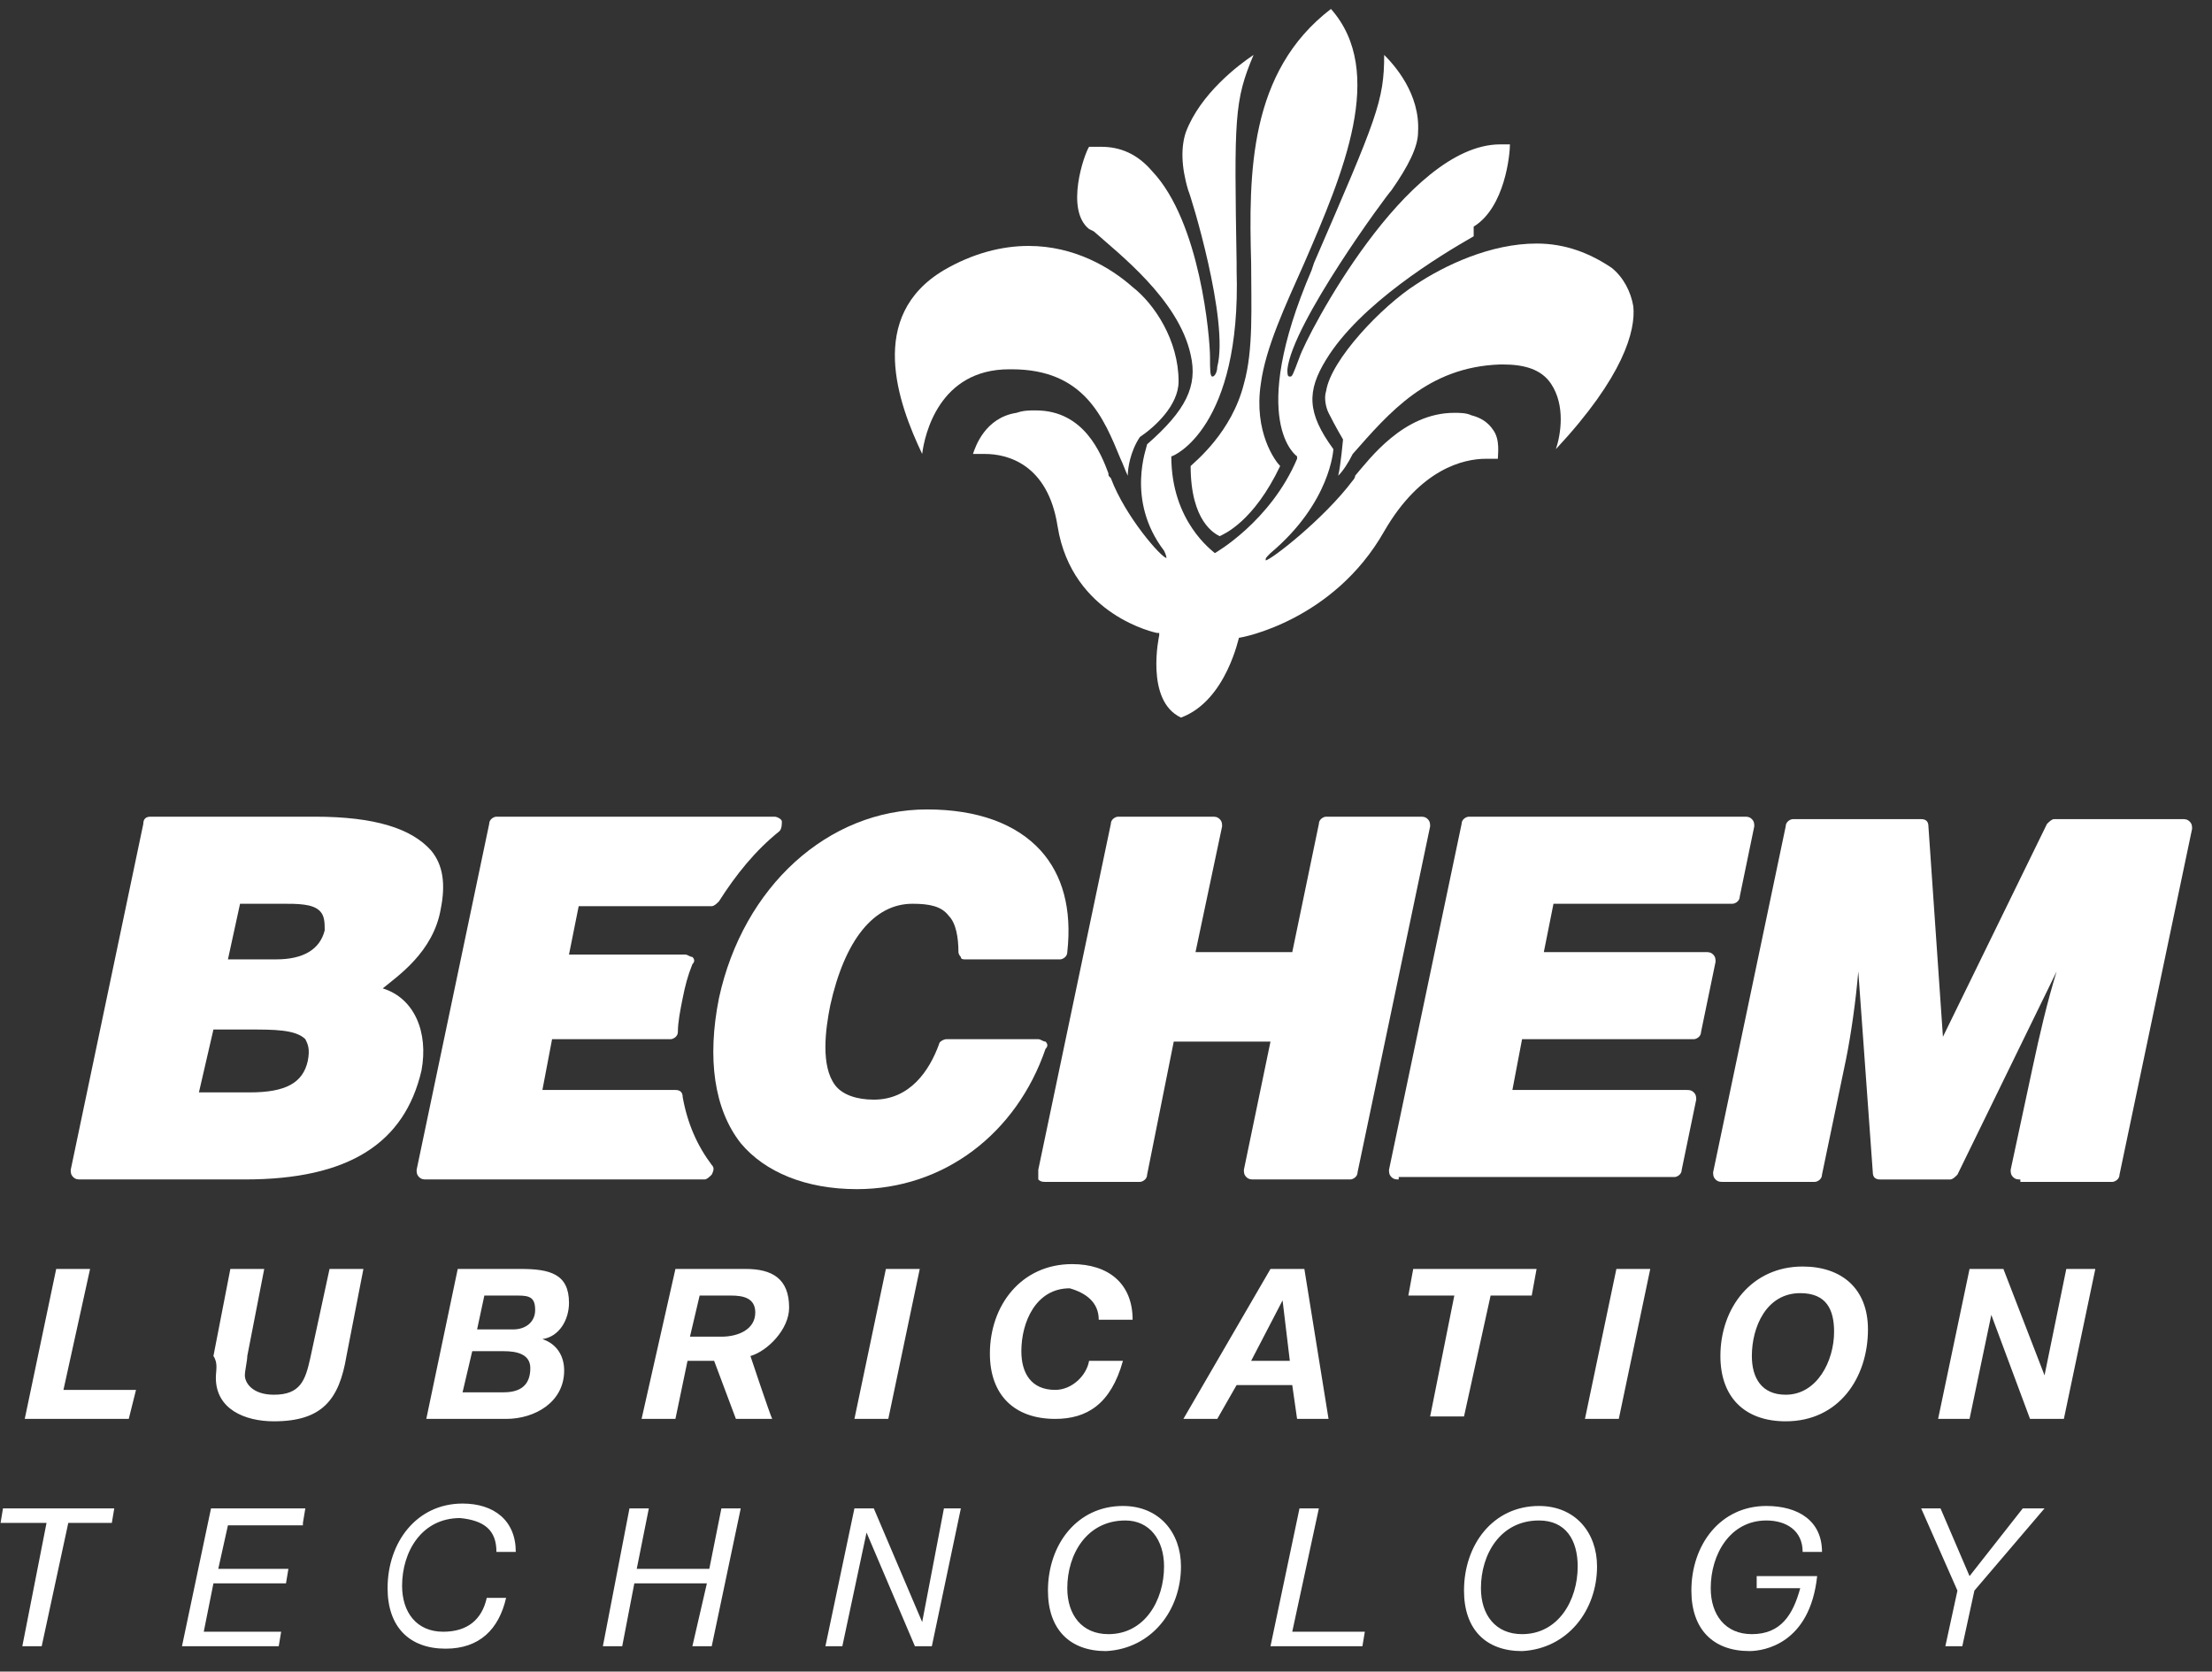 <svg width="86" height="65" viewBox="0 0 86 65" fill="none" xmlns="http://www.w3.org/2000/svg">
<rect x="0" y="0" width="86" height="65" fill="#333333" stroke="none"/>
<path d="M45.915 27.903C44.505 27.244 45.069 24.705 45.069 24.705V24.611H44.975C44.975 24.611 41.683 23.953 41.119 20.473C40.743 18.028 39.144 17.652 38.298 17.652C38.11 17.652 37.922 17.652 37.828 17.652C37.922 17.37 38.298 16.241 39.52 16.053C39.803 15.959 39.991 15.959 40.273 15.959C42.154 15.959 42.812 17.652 43.094 18.404C43.094 18.498 43.094 18.498 43.188 18.592C43.752 20.097 45.163 21.696 45.351 21.696C45.351 21.696 45.351 21.602 45.257 21.414C43.752 19.439 44.599 17.37 44.599 17.276C46.103 15.959 46.574 15.019 46.292 13.796C45.821 11.633 43.47 9.846 42.53 9L42.342 8.906C41.401 8.154 42.154 5.991 42.342 5.708C42.53 5.708 42.624 5.708 42.812 5.708C43.564 5.708 44.223 5.991 44.787 6.649C46.668 8.624 47.044 13.138 47.044 13.89C47.044 14.361 47.044 14.643 47.138 14.643C47.232 14.643 47.326 14.454 47.326 14.266C47.796 12.48 46.292 7.589 46.197 7.401C45.915 6.461 45.915 5.708 46.103 5.144C46.668 3.639 48.172 2.511 48.737 2.135C47.984 3.922 47.984 4.58 48.078 10.223V10.505C48.267 16.617 45.633 17.746 45.539 17.746C45.539 20.285 47.138 21.414 47.232 21.508C47.232 21.508 49.395 20.285 50.429 17.84V17.746C50.429 17.746 48.455 16.429 50.994 10.505L51.088 10.223C53.533 4.58 53.815 3.922 53.815 2.135C54.191 2.511 55.226 3.639 55.132 5.144C55.132 5.708 54.755 6.461 54.097 7.401C53.909 7.589 50.241 12.574 50.053 14.361C50.053 14.549 50.053 14.643 50.147 14.643C50.241 14.643 50.241 14.643 50.524 13.89C50.806 13.044 54.661 5.614 58.329 5.614C58.423 5.614 58.611 5.614 58.705 5.614C58.705 5.991 58.517 8.06 57.295 8.812V9.188C55.978 9.94 52.875 11.821 51.558 13.984C50.806 15.207 50.806 16.053 51.84 17.464C51.84 17.464 51.746 19.533 49.395 21.508C49.207 21.696 49.207 21.696 49.207 21.79C49.395 21.79 51.464 20.191 52.593 18.686C52.593 18.686 52.687 18.592 52.687 18.498C53.251 17.84 54.567 16.053 56.542 16.053C56.73 16.053 57.013 16.053 57.201 16.147C57.577 16.241 57.859 16.429 58.047 16.712C58.329 17.088 58.235 17.652 58.235 17.84C58.141 17.84 57.953 17.84 57.765 17.84C56.919 17.84 55.226 18.216 53.815 20.661C51.84 24.141 48.267 24.799 48.172 24.799C48.172 24.705 47.702 27.244 45.915 27.903Z" fill="white"/>
<path d="M47.42 20.849C47.232 20.755 46.291 20.285 46.291 18.122C46.48 17.934 47.89 16.805 48.361 14.925C48.737 13.608 48.643 11.915 48.643 10.222C48.549 6.743 48.549 2.793 51.746 0.348C53.909 2.793 52.216 6.743 50.712 10.222C49.959 11.915 49.207 13.514 49.019 14.925C48.737 16.805 49.583 17.934 49.771 18.122C48.737 20.285 47.608 20.755 47.42 20.849Z" fill="white"/>
<path d="M43.846 18.498C43.752 18.31 43.658 18.027 43.564 17.839C42.906 16.241 42.154 14.36 39.332 14.36H39.238C36.511 14.36 35.947 16.899 35.853 17.651C34.912 15.676 33.69 12.291 36.699 10.504C37.828 9.846 38.956 9.563 39.991 9.563C41.778 9.563 43.188 10.41 44.035 11.162C44.881 11.82 45.822 13.231 45.822 14.83C45.822 15.77 44.881 16.617 44.317 16.993C43.941 17.557 43.846 18.215 43.846 18.498Z" fill="white"/>
<path d="M52.028 18.498C52.122 18.122 52.216 17.088 52.216 17.088C52.216 17.088 51.934 16.618 51.652 16.053C51.558 15.865 51.464 15.489 51.558 15.207C51.746 13.984 53.721 11.915 55.038 11.069C56.166 10.317 57.953 9.47 59.74 9.47C60.868 9.47 61.809 9.846 62.655 10.411C63.125 10.787 63.407 11.351 63.502 11.915C63.596 12.856 63.125 14.643 60.492 17.464C60.68 16.9 60.868 15.771 60.304 14.925C59.928 14.361 59.27 14.172 58.423 14.172H58.329C55.508 14.267 54.003 16.053 52.593 17.652C52.404 18.028 52.216 18.31 52.028 18.498Z" fill="white"/>
<path d="M33.313 46.24C31.338 46.24 29.74 45.582 28.799 44.453C27.765 43.136 27.483 41.162 27.953 38.81C28.893 34.484 32.185 31.475 36.041 31.475C38.016 31.475 39.52 32.039 40.461 33.074C41.307 34.014 41.683 35.331 41.495 37.024C41.495 37.212 41.307 37.306 41.213 37.306H37.545C37.451 37.306 37.357 37.306 37.357 37.212C37.263 37.118 37.263 37.024 37.263 37.024C37.263 36.459 37.169 35.895 36.887 35.613C36.605 35.237 36.135 35.143 35.476 35.143C33.972 35.143 32.843 36.553 32.279 39.093C32.091 40.033 31.903 41.444 32.467 42.196C32.749 42.572 33.313 42.76 33.972 42.76C35.382 42.76 36.135 41.632 36.511 40.597C36.511 40.503 36.699 40.409 36.793 40.409H40.367C40.461 40.409 40.555 40.503 40.649 40.503C40.743 40.597 40.743 40.691 40.649 40.785C39.52 44.077 36.699 46.24 33.313 46.24Z" fill="white"/>
<path d="M78.549 45.864C78.454 45.864 78.361 45.864 78.266 45.77C78.172 45.676 78.172 45.582 78.172 45.488L79.019 41.538C79.301 40.221 79.583 38.999 79.959 37.776L76.103 45.676C76.009 45.77 75.915 45.864 75.821 45.864H73.094C72.906 45.864 72.812 45.77 72.812 45.582L72.248 37.776C72.154 38.905 71.966 40.221 71.777 41.162L70.837 45.676C70.837 45.864 70.649 45.958 70.555 45.958H66.981C66.887 45.958 66.793 45.958 66.699 45.864C66.605 45.77 66.605 45.676 66.605 45.582L69.426 32.134C69.426 31.946 69.614 31.852 69.708 31.852H74.693C74.881 31.852 74.975 31.946 74.975 32.134L75.539 40.316L79.583 32.04C79.677 31.946 79.771 31.852 79.865 31.852H84.85C84.944 31.852 85.038 31.852 85.132 31.946C85.226 32.04 85.226 32.134 85.226 32.228L82.404 45.676C82.404 45.864 82.216 45.958 82.122 45.958H78.549V45.864Z" fill="white"/>
<path d="M54.38 45.863C54.286 45.863 54.191 45.863 54.097 45.769C54.003 45.675 54.003 45.581 54.003 45.487L56.825 32.039C56.825 31.851 57.013 31.757 57.107 31.757H67.828C67.922 31.757 68.016 31.757 68.11 31.851C68.204 31.945 68.204 32.039 68.204 32.133L67.64 34.86C67.64 35.048 67.452 35.142 67.358 35.142H60.398L60.022 37.023H66.323C66.417 37.023 66.511 37.023 66.605 37.117C66.699 37.211 66.699 37.305 66.699 37.4L66.135 40.127C66.135 40.315 65.947 40.409 65.853 40.409H59.176L58.8 42.384H65.571C65.665 42.384 65.759 42.384 65.853 42.478C65.947 42.572 65.947 42.666 65.947 42.76L65.383 45.487C65.383 45.675 65.195 45.769 65.101 45.769H54.38V45.863Z" fill="white"/>
<path d="M48.737 45.863C48.643 45.863 48.549 45.863 48.455 45.769C48.361 45.675 48.361 45.581 48.361 45.487L49.395 40.503H45.634L44.599 45.675C44.599 45.863 44.411 45.958 44.317 45.958H40.649C40.555 45.958 40.461 45.958 40.367 45.863C40.367 45.675 40.367 45.581 40.367 45.487L43.188 32.039C43.188 31.851 43.377 31.757 43.471 31.757H47.138C47.232 31.757 47.326 31.757 47.42 31.851C47.514 31.945 47.514 32.039 47.514 32.133L46.48 37.023H50.242L51.276 32.039C51.276 31.851 51.464 31.757 51.558 31.757H55.226C55.32 31.757 55.414 31.757 55.508 31.851C55.602 31.945 55.602 32.039 55.602 32.133L52.781 45.581C52.781 45.769 52.593 45.863 52.499 45.863H48.737Z" fill="white"/>
<path d="M16.574 45.863C16.48 45.863 16.386 45.863 16.292 45.769C16.198 45.675 16.198 45.581 16.198 45.487L19.019 32.039C19.019 31.851 19.207 31.757 19.301 31.757H30.116C30.21 31.757 30.398 31.851 30.398 31.945C30.398 32.039 30.398 32.227 30.304 32.321C29.364 33.074 28.611 34.014 27.953 35.048C27.859 35.142 27.765 35.236 27.671 35.236H22.499L22.122 37.117H26.637C26.731 37.117 26.825 37.211 26.919 37.211C27.013 37.305 27.013 37.4 26.919 37.493C26.731 37.964 26.637 38.34 26.543 38.81C26.448 39.28 26.355 39.751 26.355 40.127C26.355 40.315 26.166 40.409 26.072 40.409H21.464L21.088 42.384H26.261C26.448 42.384 26.543 42.478 26.543 42.666C26.731 43.7 27.107 44.547 27.671 45.299C27.765 45.393 27.765 45.487 27.671 45.675C27.577 45.769 27.483 45.863 27.389 45.863H16.574Z" fill="white"/>
<path d="M12.624 36.177C12.436 36.929 11.778 37.305 10.743 37.305H8.862L9.333 35.142H10.931C11.59 35.142 12.154 35.142 12.436 35.425C12.624 35.613 12.624 35.895 12.624 36.177ZM11.966 41.255C11.778 42.102 11.119 42.478 9.709 42.478H7.734L8.298 40.033H9.709C10.649 40.033 11.496 40.033 11.872 40.409C11.966 40.597 12.06 40.785 11.966 41.255ZM17.138 35.331C17.326 34.39 17.232 33.638 16.762 33.074C16.01 32.227 14.599 31.757 12.248 31.757H5.853C5.665 31.757 5.571 31.851 5.571 32.039L2.75 45.487C2.75 45.581 2.75 45.675 2.844 45.769C2.938 45.863 3.032 45.863 3.126 45.863H9.521C13.565 45.863 15.728 44.453 16.386 41.632C16.668 40.127 16.104 38.81 14.881 38.434C15.445 37.964 16.856 37.023 17.138 35.331Z" fill="white"/>
<path d="M5.288 54.046H2.467L3.502 49.343H2.185L0.962 55.174H5.006L5.288 54.046ZM13.47 52.729L14.129 49.343H12.812L12.06 52.823C11.871 53.669 11.683 54.234 10.649 54.234C9.803 54.234 9.52 53.763 9.52 53.481C9.52 53.293 9.614 52.917 9.614 52.729L10.273 49.343H8.956L8.298 52.729C8.486 53.011 8.392 53.293 8.392 53.575C8.392 54.798 9.52 55.268 10.649 55.268C12.53 55.268 13.188 54.422 13.47 52.729ZM20.806 50.942C20.806 51.412 20.43 51.694 19.959 51.694H18.549L18.831 50.378H20.147C20.618 50.378 20.806 50.472 20.806 50.942ZM18.36 52.541H19.583C20.053 52.541 20.618 52.635 20.618 53.199C20.618 53.858 20.241 54.14 19.583 54.14H17.984L18.36 52.541ZM22.122 50.66C22.122 49.531 21.37 49.343 20.241 49.343H17.796L16.574 55.174H19.677C20.806 55.174 21.934 54.516 21.934 53.293C21.934 52.729 21.652 52.259 21.088 52.071C21.746 51.977 22.122 51.318 22.122 50.66ZM29.364 51.036C29.364 51.694 28.705 51.977 28.047 51.977H26.825L27.201 50.378H28.423C28.893 50.378 29.364 50.472 29.364 51.036ZM30.68 50.848C30.68 49.719 30.022 49.343 28.988 49.343H26.26L24.944 55.174H26.26L26.73 52.917H27.765L28.611 55.174H30.022C29.928 54.986 29.176 52.729 29.176 52.729C29.834 52.541 30.68 51.694 30.68 50.848ZM34.536 55.174L35.759 49.343H34.442L33.219 55.174H34.536ZM42.718 51.318H44.035C44.035 49.908 43.094 49.155 41.683 49.155C39.709 49.155 38.486 50.754 38.486 52.635C38.486 54.234 39.426 55.174 41.025 55.174C42.248 55.174 43.188 54.61 43.658 52.917H42.342C42.248 53.481 41.683 54.046 41.025 54.046C40.085 54.046 39.709 53.387 39.709 52.541C39.709 51.412 40.273 50.096 41.589 50.096C42.248 50.284 42.718 50.66 42.718 51.318ZM50.147 52.917H48.643L49.865 50.566L50.147 52.917ZM50.429 55.174H51.652L50.712 49.343H49.395L46.009 55.174H47.326L48.078 53.858H50.241L50.429 55.174ZM59.552 50.378L59.74 49.343H54.944L54.755 50.378H56.542L55.602 55.08H56.919L57.953 50.378H59.552ZM62.937 55.174L64.16 49.343H62.843L61.621 55.174H62.937ZM71.307 51.788C71.307 52.917 70.649 54.234 69.426 54.234C68.486 54.234 68.11 53.575 68.11 52.729C68.11 51.6 68.674 50.284 69.991 50.284C71.025 50.284 71.307 50.942 71.307 51.788ZM72.624 51.694C72.624 50.096 71.589 49.249 70.085 49.249C68.11 49.249 66.887 50.848 66.887 52.729C66.887 54.328 67.828 55.268 69.426 55.268C71.495 55.268 72.624 53.575 72.624 51.694ZM81.464 49.343H80.335L79.489 53.481L77.89 49.343H76.574L75.351 55.174H76.574L77.42 51.13L78.925 55.174H80.241L81.464 49.343Z" fill="white"/>
<path d="M4.348 59.218L4.442 58.654H0.116L0.022 59.218H1.809L0.868 64.014H1.621L2.655 59.218H4.348ZM11.777 59.218L11.871 58.654H8.204L7.075 64.014H10.837L10.931 63.45H7.922L8.298 61.569H11.119L11.213 61.005H8.486L8.862 59.312H11.777V59.218ZM19.301 60.347H20.053C20.053 59.124 19.207 58.466 17.984 58.466C16.198 58.466 15.069 59.971 15.069 61.757C15.069 63.262 15.915 64.109 17.326 64.109C18.643 64.109 19.395 63.356 19.677 62.133H18.925C18.737 62.98 18.172 63.45 17.232 63.45C16.198 63.45 15.633 62.698 15.633 61.663C15.633 60.347 16.386 59.03 17.89 59.03C18.831 59.124 19.301 59.5 19.301 60.347ZM27.671 64.014L28.799 58.654H28.047L27.577 61.005H24.756L25.226 58.654H24.473L23.439 64.014H24.191L24.662 61.569H27.483L26.919 64.014H27.671ZM36.229 64.014L37.357 58.654H36.699L35.853 63.074L33.972 58.654H33.219L32.091 64.014H32.749L33.69 59.594L35.571 64.014H36.229ZM45.257 60.911C45.257 62.228 44.505 63.544 43.094 63.544C42.06 63.544 41.495 62.792 41.495 61.757C41.495 60.441 42.248 59.124 43.752 59.124C44.693 59.124 45.257 59.877 45.257 60.911ZM45.915 60.911C45.915 59.594 45.069 58.56 43.658 58.56C41.871 58.56 40.743 60.065 40.743 61.851C40.743 63.356 41.589 64.203 43 64.203C44.787 64.109 45.915 62.604 45.915 60.911ZM53.063 63.45H50.241L51.276 58.654H50.523L49.395 64.014H52.969L53.063 63.45ZM61.339 60.911C61.339 62.228 60.586 63.544 59.176 63.544C58.141 63.544 57.577 62.792 57.577 61.757C57.577 60.441 58.329 59.124 59.834 59.124C60.868 59.124 61.339 59.877 61.339 60.911ZM62.091 60.911C62.091 59.594 61.245 58.56 59.834 58.56C58.047 58.56 56.919 60.065 56.919 61.851C56.919 63.356 57.765 64.203 59.176 64.203C60.962 64.109 62.091 62.604 62.091 60.911ZM79.489 58.654H78.643L76.574 61.287L75.445 58.654H74.693L76.103 61.851L75.633 64.014H76.292L76.762 61.851L79.489 58.654Z" fill="white"/>
<path d="M70.085 60.346H70.837C70.837 59.124 69.897 58.56 68.674 58.56C66.887 58.56 65.759 60.064 65.759 61.851C65.759 63.356 66.605 64.202 68.016 64.202C68.58 64.202 70.367 63.92 70.649 61.287C70.085 61.287 68.298 61.287 68.298 61.287V61.757H69.991C69.709 62.791 69.238 63.544 68.11 63.544C67.075 63.544 66.511 62.791 66.511 61.757C66.511 60.44 67.263 59.124 68.674 59.124C69.427 59.124 70.085 59.5 70.085 60.346Z" fill="white"/>
</svg>

